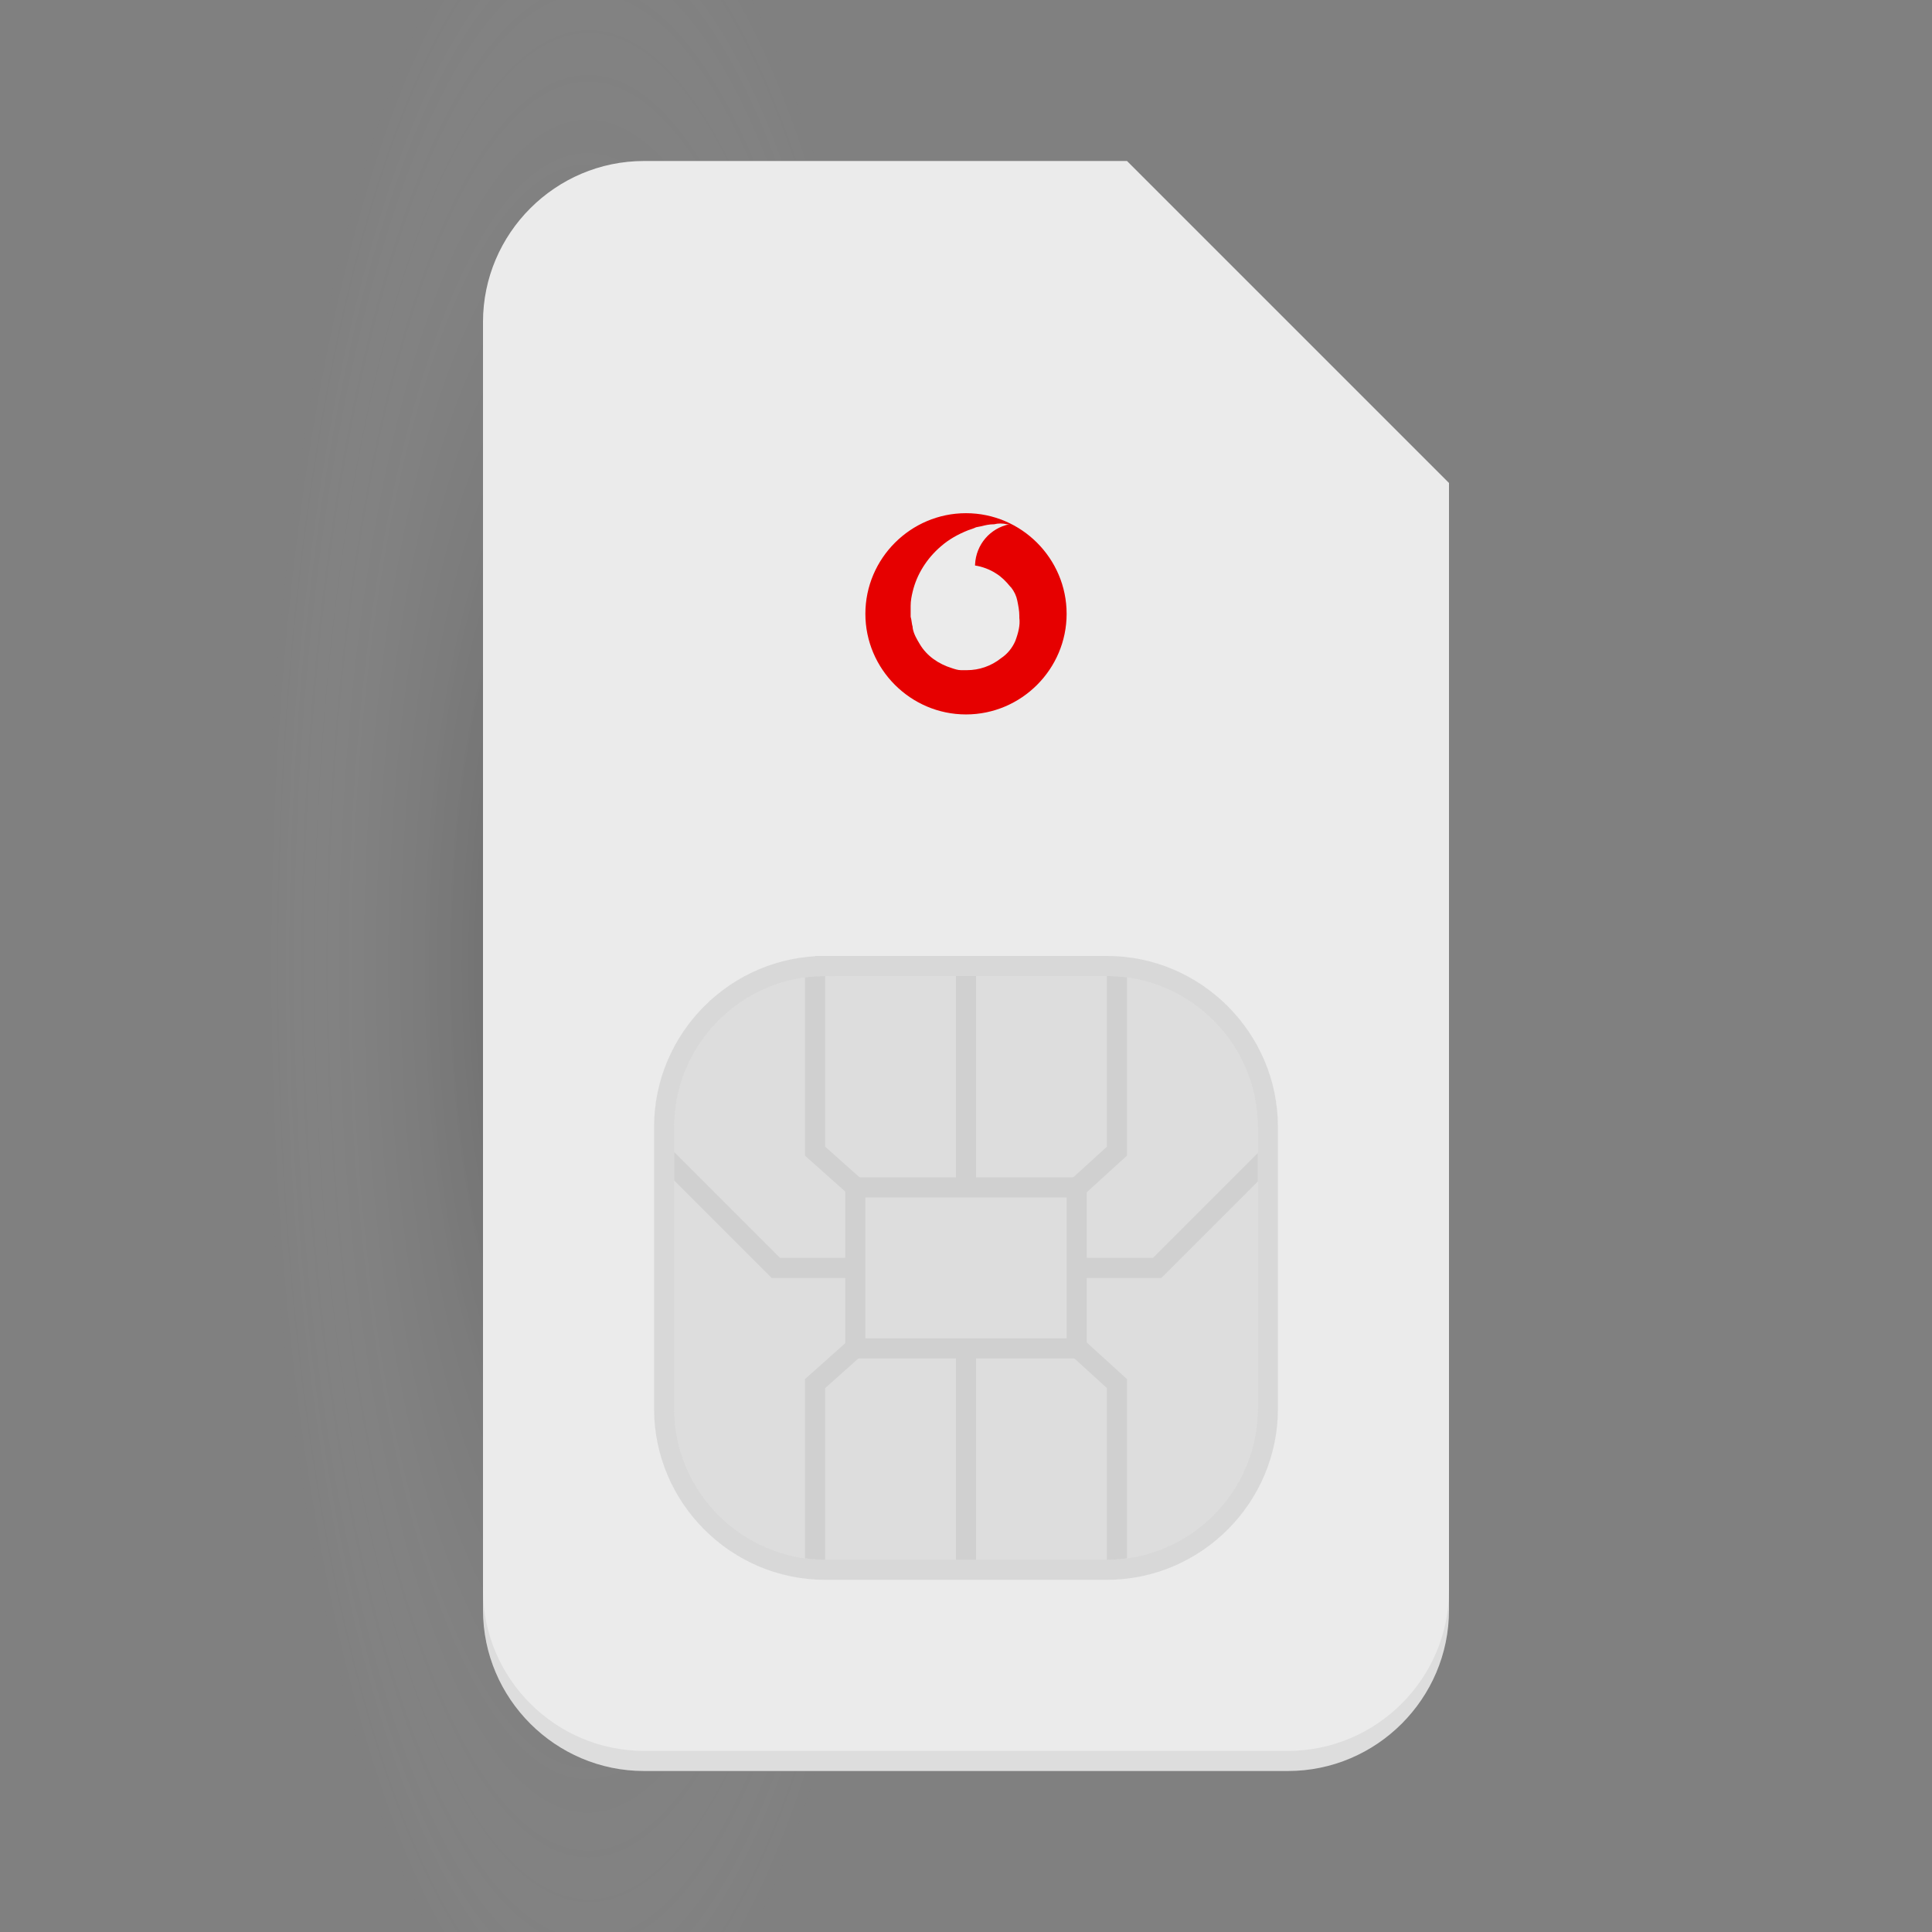 <svg xmlns="http://www.w3.org/2000/svg" xmlns:xlink="http://www.w3.org/1999/xlink" id="eb3a0517-f89e-4fc9-96e6-dd09c5d17c97" x="0" y="0" version="1.1" viewBox="0 0 192 192" xml:space="preserve"><rect x="0" y="0" width="192" height="192" fill="#808080" stroke="none"/><style>.st0{fill:url(#b_1_)}.st1{fill:#ebebeb}.st2{opacity:6.000000e-02;enable-background:new}.st3{fill:none}.st4{fill:#e60000}.st5{clip-path:url(#SVGID_2_)}.st6{opacity:6.000000e-02}.st7{stroke:#000}.st7,.st8,.st9{fill:none;stroke-width:2;stroke-miterlimit:10}.st8{stroke:#f4f4f4}.st9{opacity:6.000000e-02;stroke:#000;enable-background:new}</style><radialGradient id="b_1_" cx="58.772" cy="93.367" r="32.747" fx="57.29" fy="93.364" gradientTransform="matrix(1 0 0 3.402 0 -221.62)" gradientUnits="userSpaceOnUse"><stop offset="0" stop-opacity=".2"/><stop offset=".092" stop-color="#060606" stop-opacity=".182"/><stop offset=".217" stop-color="#181818" stop-opacity=".157"/><stop offset=".362" stop-color="#353535" stop-opacity=".128"/><stop offset=".522" stop-color="#5d5d5d" stop-opacity=".096"/><stop offset=".694" stop-color="#909090" stop-opacity=".061"/><stop offset=".872" stop-color="#cecece" stop-opacity=".026"/><stop offset="1" stop-color="#fff" stop-opacity="0"/></radialGradient><path id="b" d="M26.5 0H91v192H26.5V0z" class="st0"/><g id="fe027814-d6da-4a31-9ad6-43bf126dd292"><g id="d988b467-8720-4a1e-a1a1-c9c50c85ca1c"><g id="_x30_fd2a2b7-0026-495c-90dc-a126f7e48caf"><g id="a4f20511-9d1d-485a-951a-94b3ee9f30a6"><g id="e17f6b9a-1721-4f33-a0b3-bf7e60c96752"><g id="_x31_5c80e87-3a0b-4bf6-ae85-ee65d0485d9f"><g id="a11b0135-8a7d-4cf2-b276-25bfea853579"><g id="_x36_71964e4-86de-45a3-b8bd-19642e983216"><g id="_x36_b132f5e-ee85-411a-b167-2ca7a9ba00e1"><g id="dec8f23b-1883-45cd-a391-dd476989cf7b"><g id="c0734e7d-05dd-41d0-aa47-6f6a504a9867"><g id="a9bcd8a0-7479-4592-b0bd-8fc02b1ae47e"><g id="_x37_671e081-4d4d-4c2c-81d5-1ad1bf6eea3b"><g id="d79eb235-1146-4197-b1a1-80777867a1ab"><g id="a3dc8279-aeaf-4f3d-b125-cda179a5f2fd"><g id="_x38_e038be3-f7c5-44e1-96fc-ed26131d0f75"><g id="d5f62e40-4f4b-4bb6-8a5b-56471bd0b086"><g id="_x37_e1d515c-0a4c-4fd3-8fd9-9e607446c0aa"><g id="_x36_76149c1-6fd4-41d6-93d3-0ac1d85403a8"><g id="d5cd43da-2dc0-4446-bb8c-2a746d05b397"><g id="d683c469-dc0a-42a8-8ffe-6956eb9313b0"><g id="d7b65869-3c08-43be-98bf-554ecb163335"><g id="f362adb0-8fda-47fa-9f09-5489a7cabb23"><path d="M112 16H64c-8.8 0-16 7.2-16 16v128c0 8.8 7.2 16 16 16h64c8.8 0 16-7.2 16-16V48l-32-32z" class="st1"/><path d="M64 174h64c8.8 0 16-7.2 16-16v2c0 8.8-7.2 16-16 16H64c-8.8 0-16-7.2-16-16v-2c0 8.8 7.2 16 16 16zm18-78h28c8.8 0 16 7.2 16 16v28c0 8.8-7.2 16-16 16H82c-8.8 0-16-7.2-16-16v-28c0-8.8 7.2-16 16-16z" class="st2"/><path id="d466b9e8-7294-4cc0-961c-a08c7660dc10" d="M0 0h192v192H0V0z" class="st3"/><path d="M96 51c-5.5 0-10 4.5-10 10s4.5 10 10 10 10-4.5 10-10-4.5-10-10-10zm4.9 12.7c-.3.7-.8 1.3-1.4 1.7-1 .8-2.2 1.2-3.4 1.2h-.6c-.3 0-.6-.1-.9-.2-1.3-.4-2.5-1.2-3.2-2.4-.3-.5-.6-1-.7-1.6v-.1c-.1-.3-.1-.7-.2-1v-1.1c0-.5.1-1 .2-1.4.4-1.7 1.4-3.3 2.8-4.5.8-.7 1.7-1.2 2.7-1.6.3-.1.6-.2.8-.3l.5-.1c.4-.1.8-.2 1.3-.2.4-.1.8-.1 1.3 0h.2c-1.9.4-3.3 2-3.4 4v.1c.7.1 1.5.4 2.1.8.5.3 1 .8 1.4 1.3l.1.1c.3.4.5.8.6 1.3s.2 1 .2 1.5v.2c.1.7-.1 1.5-.4 2.3z" class="st4"/><defs><path id="SVGID_1_" d="M82 96h28c8.8 0 16 7.2 16 16v28c0 8.8-7.2 16-16 16H82c-8.8 0-16-7.2-16-16v-28c0-8.8 7.2-16 16-16z"/></defs><clipPath id="SVGID_2_"><use overflow="visible" xlink:href="#SVGID_1_"/></clipPath><g class="st5"><g class="st6"><path d="M85 118h22v16H85v-16z" class="st7"/><path d="M85.6 118.5l-4.6-4.1V96m4.6 37.4l-4.6 4.1v18.4m25.5-37.4l4.5-4.1V96m-4.5 37.4l4.5 4.1v18.4M85.6 126h-8.5l-13-13m42.4 13h8.5l13-13m-32 20.6v22.3m0-59.8v22.3" class="st7"/></g></g><path d="M82 96h28c8.8 0 16 7.2 16 16v28c0 8.8-7.2 16-16 16H82c-8.8 0-16-7.2-16-16v-28c0-8.8 7.2-16 16-16z" class="st8"/><path d="M82 96h28c8.8 0 16 7.2 16 16v28c0 8.8-7.2 16-16 16H82c-8.8 0-16-7.2-16-16v-28c0-8.8 7.2-16 16-16z" class="st9"/><path d="M82 96h28c8.8 0 16 7.2 16 16v28c0 8.8-7.2 16-16 16H82c-8.8 0-16-7.2-16-16v-28c0-8.8 7.2-16 16-16z" class="st9"/></g></g></g></g></g></g></g></g></g></g></g></g></g></g></g></g></g></g></g></g></g></g></g></svg>